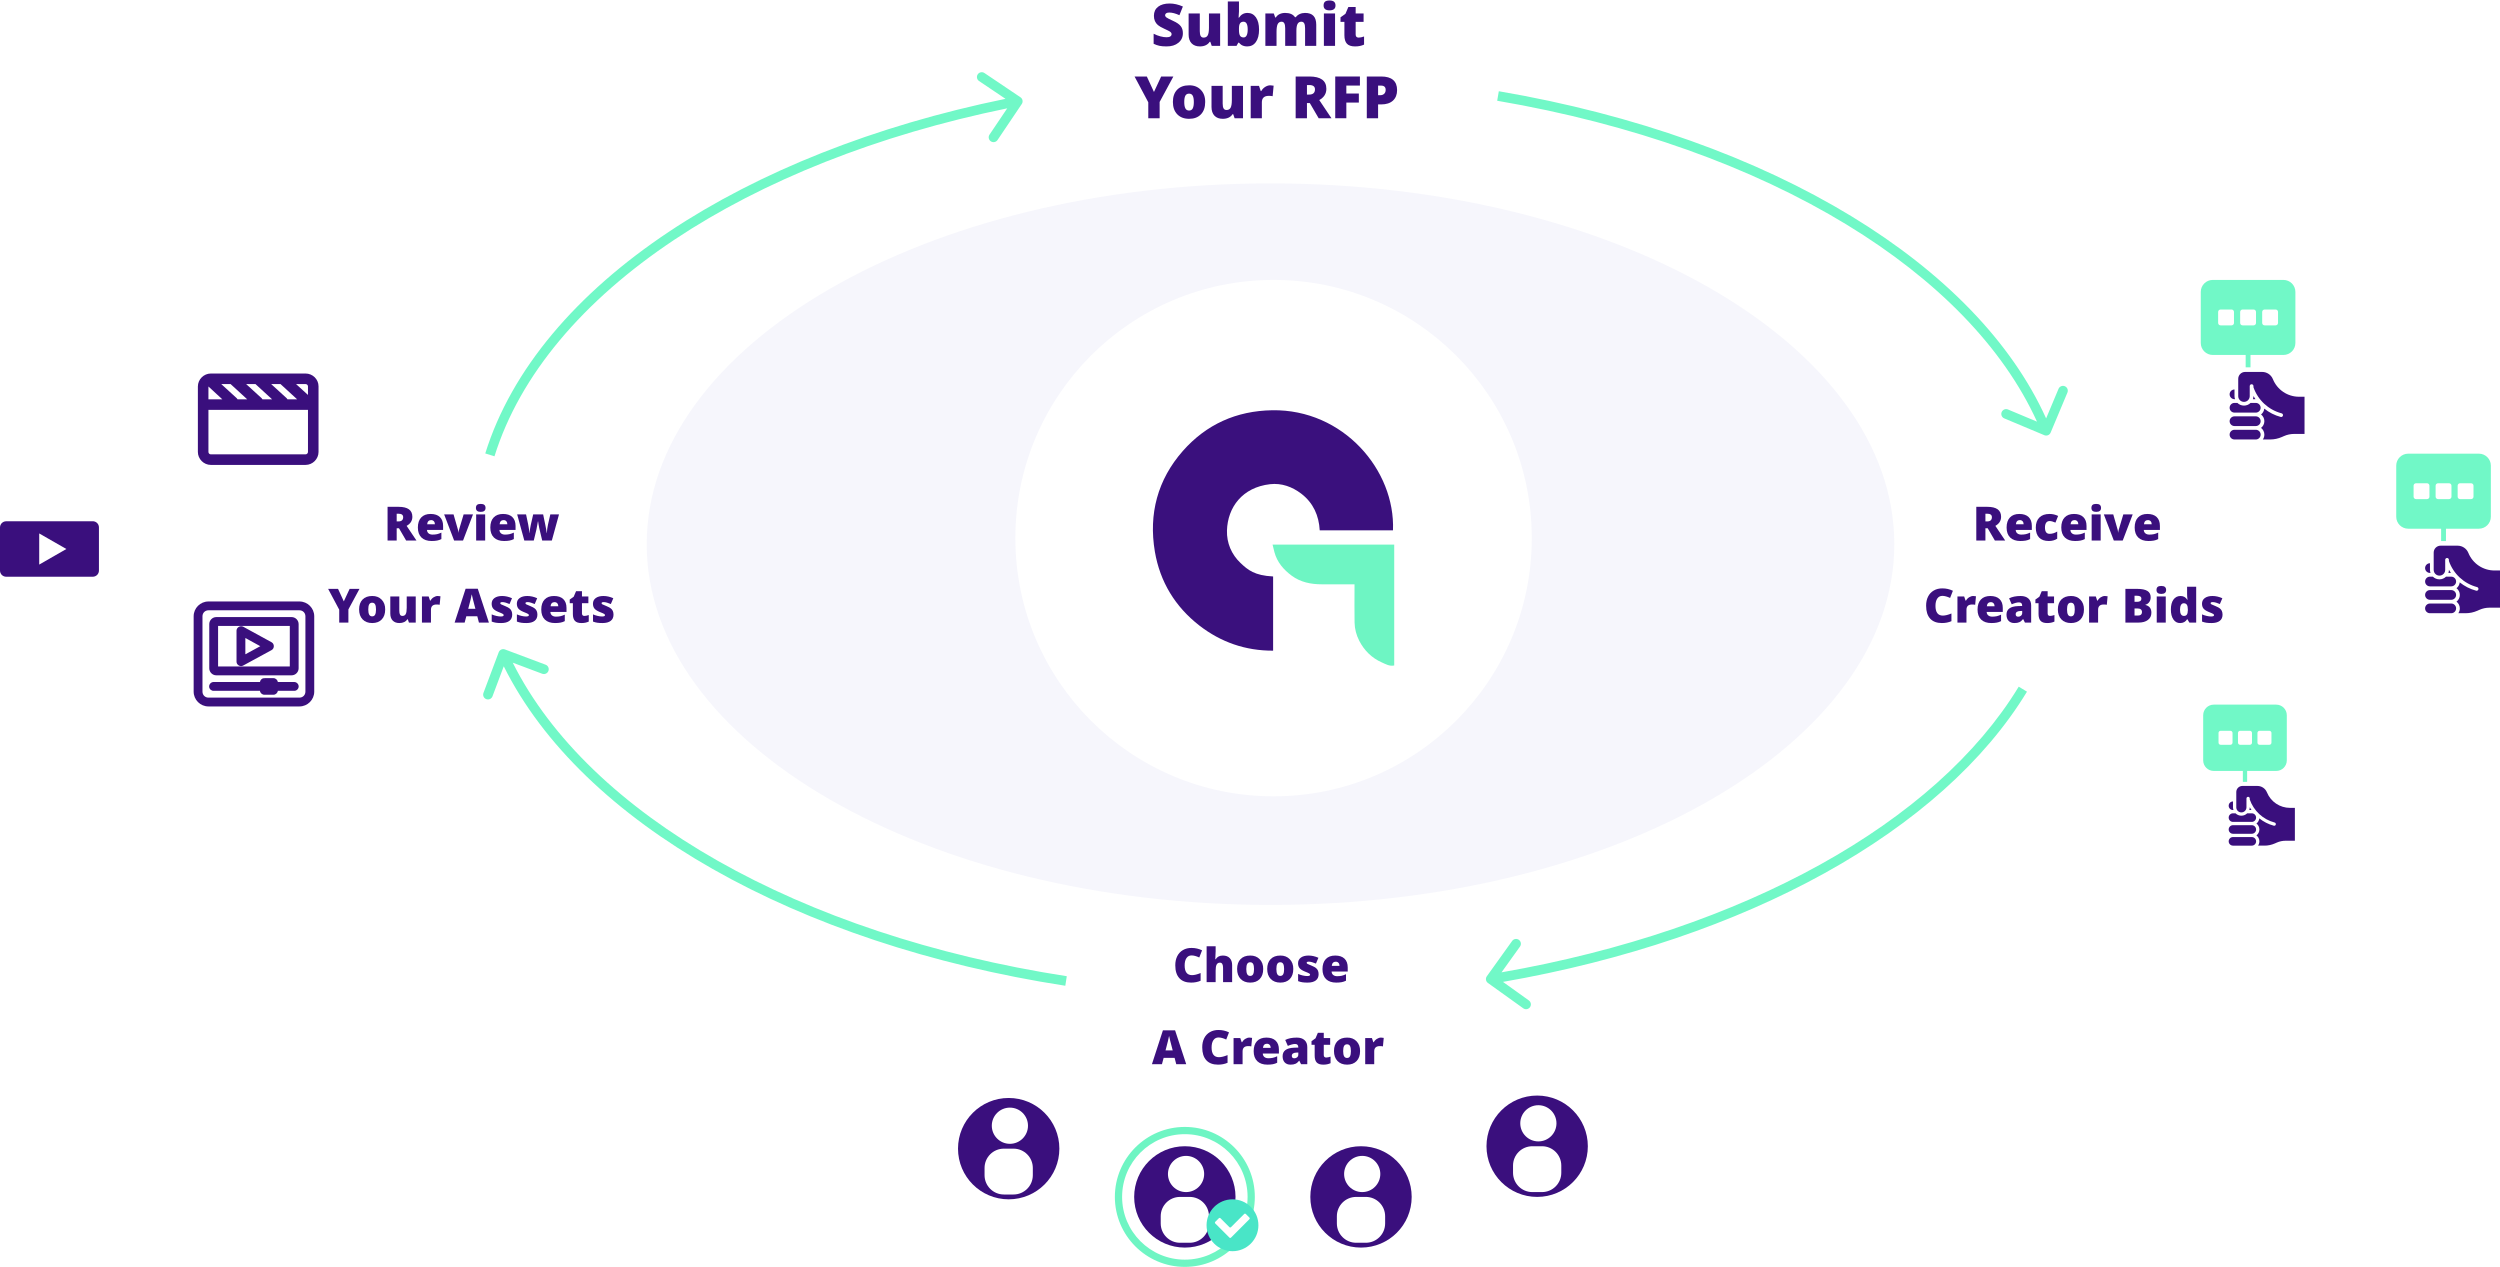 <svg xmlns="http://www.w3.org/2000/svg" width="1036" height="525" viewBox="0 0 1036 525" fill="none"><path d="M785 225.5C785 308.067 669.266 375 526.5 375C383.734 375 268 308.067 268 225.5C268 142.933 383.734 76 526.5 76C669.266 76 785 142.933 785 225.5Z" fill="#F6F6FC"></path><path d="M822.756 218.915V224H818.976V210.028H823.552C827.353 210.028 829.253 211.405 829.253 214.158C829.253 215.779 828.46 217.032 826.875 217.917L830.952 224H826.673L823.711 218.915H822.756ZM822.756 212.884V216.08H823.456C824.78 216.08 825.442 215.496 825.442 214.328C825.442 213.366 824.794 212.884 823.499 212.884H822.756Z" fill="#3A0F7D"></path><path d="M838.594 217.248C838.587 216.724 838.442 216.306 838.159 215.995C837.876 215.684 837.497 215.528 837.023 215.528C836.556 215.528 836.177 215.673 835.887 215.963C835.604 216.246 835.437 216.674 835.388 217.248H838.594ZM837.235 224.191C835.43 224.191 834.029 223.713 833.031 222.758C832.033 221.788 831.534 220.404 831.534 218.607C831.534 216.809 831.994 215.422 832.914 214.445C833.834 213.468 835.133 212.98 836.81 212.98C838.488 212.98 839.769 213.408 840.654 214.264C841.546 215.121 841.991 216.345 841.991 217.938V219.594H835.313C835.335 220.203 835.554 220.68 835.972 221.027C836.389 221.367 836.938 221.537 837.617 221.537C838.304 221.537 838.927 221.477 839.486 221.356C840.045 221.229 840.643 221.013 841.28 220.709V223.395C840.714 223.692 840.116 223.897 839.486 224.011C838.863 224.131 838.113 224.191 837.235 224.191Z" fill="#3A0F7D"></path><path d="M849.037 224.191C847.275 224.191 845.934 223.717 845.014 222.768C844.094 221.813 843.634 220.436 843.634 218.639C843.634 216.841 844.125 215.45 845.109 214.466C846.1 213.475 847.509 212.98 849.335 212.98C850.58 212.98 851.762 213.256 852.881 213.808L851.777 216.568C850.786 216.136 849.979 215.921 849.356 215.921C848.733 215.921 848.255 216.158 847.923 216.632C847.597 217.099 847.434 217.761 847.434 218.617C847.434 220.351 848.075 221.218 849.356 221.218C850.446 221.218 851.497 220.9 852.509 220.263V223.236C851.539 223.873 850.382 224.191 849.037 224.191Z" fill="#3A0F7D"></path><path d="M861.255 217.248C861.248 216.724 861.103 216.306 860.82 215.995C860.537 215.684 860.158 215.528 859.684 215.528C859.217 215.528 858.838 215.673 858.548 215.963C858.265 216.246 858.098 216.674 858.049 217.248H861.255ZM859.896 224.191C858.091 224.191 856.69 223.713 855.692 222.758C854.694 221.788 854.195 220.404 854.195 218.607C854.195 216.809 854.655 215.422 855.575 214.445C856.495 213.468 857.794 212.98 859.472 212.98C861.149 212.98 862.43 213.408 863.315 214.264C864.207 215.121 864.653 216.345 864.653 217.938V219.594H857.975C857.996 220.203 858.215 220.68 858.633 221.027C859.05 221.367 859.599 221.537 860.278 221.537C860.965 221.537 861.588 221.477 862.147 221.356C862.706 221.229 863.304 221.013 863.941 220.709V223.395C863.375 223.692 862.777 223.897 862.147 224.011C861.524 224.131 860.774 224.191 859.896 224.191Z" fill="#3A0F7D"></path><path d="M870.52 213.171V224H866.783V213.171H870.52ZM870.669 210.485C870.669 211.575 870.003 212.12 868.673 212.12C867.349 212.12 866.687 211.575 866.687 210.485C866.687 209.912 866.843 209.49 867.155 209.221C867.473 208.952 867.976 208.818 868.662 208.818C869.356 208.818 869.862 208.956 870.18 209.232C870.506 209.508 870.669 209.926 870.669 210.485Z" fill="#3A0F7D"></path><path d="M877.738 220.677H877.801C877.801 220.358 877.861 219.997 877.982 219.594L879.903 213.171H883.789L879.659 224H875.965L871.835 213.171H875.731L877.568 219.573C877.568 219.587 877.578 219.644 877.6 219.743C877.621 219.835 877.638 219.923 877.653 220.008C877.709 220.277 877.738 220.5 877.738 220.677Z" fill="#3A0F7D"></path><path d="M891.668 217.248C891.661 216.724 891.516 216.306 891.233 215.995C890.95 215.684 890.571 215.528 890.097 215.528C889.63 215.528 889.251 215.673 888.961 215.963C888.678 216.246 888.512 216.674 888.462 217.248H891.668ZM890.309 224.191C888.505 224.191 887.103 223.713 886.105 222.758C885.107 221.788 884.608 220.404 884.608 218.607C884.608 216.809 885.068 215.422 885.988 214.445C886.908 213.468 888.207 212.98 889.885 212.98C891.562 212.98 892.843 213.408 893.728 214.264C894.62 215.121 895.066 216.345 895.066 217.938V219.594H888.388C888.409 220.203 888.628 220.68 889.046 221.027C889.464 221.367 890.012 221.537 890.692 221.537C891.378 221.537 892.001 221.477 892.56 221.356C893.119 221.229 893.717 221.013 894.354 220.709V223.395C893.788 223.692 893.19 223.897 892.56 224.011C891.937 224.131 891.187 224.191 890.309 224.191Z" fill="#3A0F7D"></path><path d="M808.121 247.787C806.897 247.213 805.832 246.927 804.926 246.927C804.02 246.927 803.316 247.295 802.813 248.031C802.311 248.767 802.059 249.783 802.059 251.078C802.059 253.76 803.082 255.102 805.128 255.102C806.062 255.102 807.244 254.811 808.674 254.231V257.416C807.513 257.933 806.193 258.191 804.713 258.191C802.604 258.191 800.987 257.579 799.862 256.354C798.743 255.13 798.184 253.364 798.184 251.057C798.17 249.62 798.435 248.353 798.98 247.256C799.532 246.152 800.325 245.302 801.359 244.708C802.392 244.106 803.592 243.812 804.958 243.827C806.472 243.827 807.913 244.156 809.279 244.814L808.121 247.787Z" fill="#3A0F7D"></path><path d="M817.705 246.98C817.946 246.98 818.324 247.019 818.841 247.097L818.512 250.621C818.186 250.543 817.762 250.505 817.238 250.505C815.681 250.505 814.902 251.23 814.902 252.681V258H811.165V247.171H813.947L814.531 248.901H814.711C815.023 248.321 815.458 247.857 816.017 247.511C816.583 247.157 817.146 246.98 817.705 246.98Z" fill="#3A0F7D"></path><path d="M826.556 251.248C826.549 250.724 826.404 250.306 826.121 249.995C825.838 249.684 825.459 249.528 824.985 249.528C824.518 249.528 824.139 249.673 823.849 249.963C823.566 250.246 823.399 250.674 823.35 251.248H826.556ZM825.197 258.191C823.392 258.191 821.991 257.713 820.993 256.758C819.995 255.788 819.496 254.404 819.496 252.607C819.496 250.809 819.956 249.422 820.876 248.445C821.796 247.468 823.095 246.98 824.772 246.98C826.45 246.98 827.731 247.408 828.616 248.264C829.507 249.121 829.953 250.345 829.953 251.938V253.594H823.275C823.297 254.203 823.516 254.68 823.934 255.027C824.351 255.367 824.9 255.537 825.579 255.537C826.266 255.537 826.889 255.477 827.448 255.356C828.007 255.229 828.605 255.013 829.242 254.709V257.395C828.676 257.692 828.078 257.897 827.448 258.011C826.825 258.131 826.075 258.191 825.197 258.191Z" fill="#3A0F7D"></path><path d="M841.713 258H839.133L838.411 256.567H838.337C837.849 257.183 837.336 257.607 836.798 257.841C836.267 258.074 835.591 258.191 834.77 258.191C833.744 258.191 832.94 257.883 832.36 257.267C831.779 256.652 831.489 255.795 831.489 254.698C831.489 252.476 833.05 251.301 836.171 251.173L837.987 251.11V250.961C837.987 250.069 837.544 249.623 836.66 249.623C835.881 249.623 834.88 249.889 833.655 250.42L832.572 247.957C833.839 247.305 835.432 246.98 837.35 246.98C838.737 246.98 839.809 247.327 840.567 248.02C841.331 248.714 841.713 249.673 841.713 250.897V258ZM835.301 254.56C835.301 255.225 835.655 255.558 836.362 255.558C836.815 255.558 837.201 255.417 837.52 255.133C837.838 254.85 837.997 254.475 837.997 254.008V253.169L837.137 253.201C835.913 253.258 835.301 253.711 835.301 254.56Z" fill="#3A0F7D"></path><path d="M848.544 254.189C848.544 254.889 848.88 255.24 849.553 255.24C850.048 255.24 850.65 255.116 851.357 254.868V257.586C850.897 257.791 850.43 257.943 849.956 258.042C849.489 258.142 848.944 258.191 848.321 258.191C847.082 258.191 846.18 257.887 845.614 257.278C845.055 256.669 844.775 255.721 844.775 254.433V249.974H843.469V248.456L845.125 247.277L846.092 245.005H848.544V247.171H851.198V249.974H848.544V254.189Z" fill="#3A0F7D"></path><path d="M859.787 252.575C859.787 251.612 859.663 250.904 859.416 250.451C859.168 249.991 858.757 249.761 858.184 249.761C857.618 249.761 857.207 249.991 856.952 250.451C856.705 250.912 856.581 251.619 856.581 252.575C856.581 253.523 856.708 254.235 856.963 254.709C857.218 255.183 857.628 255.42 858.195 255.42C858.768 255.42 859.175 255.187 859.416 254.719C859.663 254.245 859.787 253.53 859.787 252.575ZM863.588 252.564C863.588 254.334 863.11 255.714 862.155 256.705C861.206 257.696 859.893 258.191 858.216 258.191C856.538 258.191 855.211 257.685 854.235 256.673C853.265 255.661 852.78 254.284 852.78 252.543C852.78 250.802 853.254 249.439 854.203 248.456C855.158 247.472 856.496 246.98 858.216 246.98C859.822 246.959 861.125 247.465 862.123 248.498C863.121 249.524 863.609 250.88 863.588 252.564Z" fill="#3A0F7D"></path><path d="M872.256 246.98C872.496 246.98 872.875 247.019 873.392 247.097L873.063 250.621C872.737 250.543 872.312 250.505 871.789 250.505C870.232 250.505 869.453 251.23 869.453 252.681V258H865.716V247.171H868.498L869.081 248.901H869.262C869.573 248.321 870.009 247.857 870.568 247.511C871.134 247.157 871.697 246.98 872.256 246.98Z" fill="#3A0F7D"></path><path d="M885.798 252.15H884.546V255.091H885.873C887.048 255.091 887.635 254.592 887.635 253.594C887.635 253.127 887.476 252.769 887.157 252.522C886.846 252.274 886.393 252.15 885.798 252.15ZM884.546 246.884V249.39H885.682C886.227 249.39 886.644 249.28 886.934 249.061C887.232 248.834 887.38 248.502 887.38 248.063C887.38 247.277 886.789 246.884 885.607 246.884H884.546ZM880.766 258V244.028H885.639C887.536 244.028 888.944 244.311 889.865 244.878C890.785 245.444 891.245 246.322 891.245 247.511C891.245 248.296 891.043 248.965 890.64 249.517C890.243 250.069 889.716 250.427 889.058 250.589V250.685C889.914 250.912 890.541 251.29 890.937 251.821C891.333 252.345 891.531 253.042 891.531 253.913C891.531 255.179 891.054 256.177 890.098 256.906C889.15 257.635 887.851 258 886.202 258H880.766Z" fill="#3A0F7D"></path><path d="M897.488 247.171V258H893.751V247.171H897.488ZM897.637 244.485C897.637 245.575 896.971 246.12 895.641 246.12C894.317 246.12 893.655 245.575 893.655 244.485C893.655 243.912 893.811 243.49 894.122 243.221C894.441 242.952 894.943 242.818 895.63 242.818C896.324 242.818 896.83 242.956 897.148 243.232C897.474 243.508 897.637 243.926 897.637 244.485Z" fill="#3A0F7D"></path><path d="M903.601 246.98C904.21 246.98 904.741 247.104 905.194 247.351C905.654 247.599 906.068 248.006 906.436 248.572H906.51C906.39 247.695 906.33 246.845 906.33 246.024V243.136H910.099V258H907.275L906.478 256.63H906.33C905.686 257.671 904.727 258.191 903.453 258.191C902.299 258.219 901.368 257.724 900.66 256.705C899.96 255.686 899.609 254.305 899.609 252.564C899.616 250.823 899.974 249.457 900.682 248.466C901.396 247.475 902.37 246.98 903.601 246.98ZM904.949 249.995C904.454 249.995 904.072 250.225 903.803 250.685C903.534 251.145 903.399 251.8 903.399 252.649C903.399 253.498 903.534 254.143 903.803 254.581C904.079 255.02 904.489 255.24 905.034 255.24C905.586 255.24 905.986 255.059 906.234 254.698C906.489 254.33 906.627 253.743 906.648 252.936V252.639C906.648 251.697 906.51 251.021 906.234 250.611C905.965 250.2 905.537 249.995 904.949 249.995Z" fill="#3A0F7D"></path><path d="M919.931 252.15C920.66 252.723 921.024 253.576 921.024 254.709C921.024 255.841 920.631 256.705 919.846 257.299C919.067 257.894 917.931 258.191 916.438 258.191C915.638 258.191 914.941 258.149 914.346 258.064C913.752 257.979 913.147 257.82 912.531 257.586V254.603C913.14 254.872 913.784 255.084 914.463 255.24C915.15 255.395 915.758 255.473 916.289 255.473C917.096 255.473 917.5 255.289 917.5 254.921C917.5 254.73 917.39 254.564 917.17 254.422C916.951 254.274 916.289 253.98 915.185 253.541C914.18 253.116 913.483 252.649 913.094 252.14C912.704 251.623 912.51 250.968 912.51 250.175C912.51 249.177 912.899 248.395 913.677 247.829C914.456 247.263 915.514 246.98 916.852 246.98C918.197 246.98 919.559 247.288 920.939 247.903L919.92 250.313C919.418 250.087 918.894 249.896 918.349 249.74C917.811 249.584 917.358 249.507 916.99 249.507C916.381 249.507 916.077 249.655 916.077 249.952C916.077 250.136 916.183 250.296 916.395 250.43C916.608 250.558 917.224 250.823 918.243 251.226C919 251.538 919.563 251.846 919.931 252.15Z" fill="#3A0F7D"></path><path fill-rule="evenodd" clip-rule="evenodd" d="M422.886 40.315C423.802 40.932 424.045 42.175 423.428 43.091L413.375 58.022C412.758 58.938 411.516 59.181 410.599 58.564C409.683 57.947 409.44 56.705 410.057 55.788L417.395 44.89C363.466 55.96 316.097 74.938 279.442 99.353C241.699 124.494 215.438 155.313 204.911 189.095L201.092 187.905C211.976 152.979 238.99 121.492 277.224 96.024C314.402 71.26 362.302 52.106 416.673 40.954L405.721 33.58C404.804 32.964 404.562 31.721 405.179 30.804C405.796 29.888 407.038 29.645 407.955 30.262L422.886 40.315ZM765.315 93.122C726.239 69.308 676.493 51.324 620.432 41.75L621.106 37.807C677.576 47.451 727.818 65.585 767.396 89.706C805.249 112.775 833.454 141.389 847.913 173.386L853.055 161.128C853.482 160.109 854.654 159.63 855.673 160.057C856.692 160.484 857.171 161.656 856.744 162.675L849.781 179.274C849.353 180.292 848.181 180.772 847.163 180.344L830.564 173.381C829.545 172.954 829.066 171.782 829.493 170.763C829.921 169.745 831.093 169.265 832.111 169.693L844.132 174.735C830.06 143.805 802.597 115.844 765.315 93.122ZM206.671 270.297C207.059 269.263 208.212 268.739 209.246 269.128L226.097 275.455C227.131 275.844 227.655 276.997 227.267 278.031C226.878 279.065 225.725 279.588 224.691 279.2L212.483 274.616C243.951 337.535 331.134 387.361 442.075 404.547L441.463 408.5C329.857 391.211 240.958 340.889 208.76 276.112L204.088 288.554C203.699 289.588 202.546 290.112 201.512 289.723C200.478 289.335 199.955 288.182 200.343 287.148L206.671 270.297ZM622.227 402.94C722.636 385.43 802.333 340.949 836.559 284.553L839.979 286.629C804.894 344.439 723.839 389.296 622.833 406.895L633.562 414.588C634.46 415.232 634.666 416.482 634.022 417.379C633.379 418.277 632.129 418.483 631.232 417.839L616.604 407.35C615.706 406.706 615.5 405.457 616.144 404.559L626.633 389.931C627.276 389.034 628.526 388.828 629.424 389.471C630.321 390.115 630.527 391.364 629.883 392.262L622.227 402.94Z" fill="#71F8C7"></path><path d="M478.064 13.979C478.993 14.461 479.93 14.824 480.877 15.07C481.823 15.315 482.66 15.438 483.387 15.438C484.123 15.438 484.658 15.324 484.991 15.096C485.333 14.86 485.504 14.544 485.504 14.15C485.504 13.913 485.438 13.707 485.306 13.532C485.166 13.357 484.965 13.186 484.702 13.019C484.448 12.844 483.707 12.476 482.48 11.915C481.253 11.354 480.373 10.846 479.838 10.39C478.734 9.444 478.182 8.164 478.182 6.552C478.182 4.94 478.76 3.687 479.917 2.793C481.083 1.899 482.677 1.452 484.702 1.452C486.481 1.452 488.308 1.868 490.183 2.701L488.75 6.302C487.138 5.566 485.74 5.198 484.557 5.198C483.979 5.198 483.545 5.299 483.256 5.501C482.967 5.702 482.822 5.974 482.822 6.315C482.822 6.648 482.997 6.951 483.348 7.222C483.707 7.494 484.645 7.976 486.161 8.668C487.677 9.352 488.724 10.079 489.302 10.85C489.889 11.604 490.183 12.568 490.183 13.742C490.201 15.372 489.583 16.7 488.33 17.725C487.085 18.75 485.442 19.254 483.4 19.237C482.235 19.237 481.253 19.153 480.456 18.987C479.667 18.812 478.87 18.531 478.064 18.146V13.979Z" fill="#3A0F7D"></path><path d="M505.619 19H502.136L501.558 17.331H501.281C500.896 17.944 500.353 18.417 499.652 18.75C498.959 19.075 498.153 19.237 497.233 19.237C495.761 19.237 494.613 18.807 493.789 17.948C492.974 17.09 492.567 15.885 492.567 14.334V5.593H497.194V12.914C497.194 13.808 497.316 14.478 497.562 14.925C497.816 15.363 498.223 15.582 498.784 15.582C499.581 15.582 500.147 15.271 500.48 14.649C500.821 14.018 500.992 12.958 500.992 11.468V5.593H505.619V19Z" fill="#3A0F7D"></path><path d="M517.046 12.217C517.046 10.07 516.468 8.997 515.311 8.997C514.662 8.997 514.185 9.22 513.878 9.667C513.58 10.114 513.431 10.82 513.431 11.784V12.441C513.431 13.536 513.58 14.325 513.878 14.807C514.185 15.28 514.676 15.517 515.35 15.517C515.902 15.517 516.323 15.236 516.612 14.675C516.901 14.115 517.046 13.295 517.046 12.217ZM513.431 7.328C514.299 6.013 515.473 5.356 516.954 5.356C518.435 5.356 519.605 5.969 520.464 7.196C521.322 8.423 521.752 10.119 521.752 12.283C521.752 14.448 521.318 16.148 520.45 17.383C519.6 18.619 518.4 19.237 516.849 19.237C515.946 19.237 515.162 19.039 514.496 18.645C514.181 18.444 513.826 18.124 513.431 17.686H513.155L512.419 19H508.804V0.598H513.431V4.751C513.431 5.242 513.379 6.101 513.274 7.328H513.431Z" fill="#3A0F7D"></path><path d="M545.453 19H540.826V11.718C540.826 10.789 540.703 10.105 540.458 9.667C540.212 9.22 539.818 8.997 539.275 8.997C538.565 8.997 538.044 9.299 537.711 9.904C537.386 10.509 537.224 11.459 537.224 12.756V19H532.584V11.718C532.584 10.798 532.462 10.114 532.216 9.667C531.98 9.22 531.603 8.997 531.086 8.997C530.35 8.997 529.815 9.321 529.482 9.97C529.158 10.618 528.996 11.674 528.996 13.137V19H524.369V5.593H527.865L528.444 7.249H528.72C529.061 6.644 529.57 6.18 530.244 5.855C530.919 5.522 531.69 5.356 532.558 5.356C534.495 5.356 535.853 5.943 536.633 7.117H537.001C537.378 6.565 537.903 6.136 538.578 5.829C539.253 5.514 539.998 5.356 540.813 5.356C542.381 5.356 543.547 5.763 544.309 6.578C545.072 7.385 545.453 8.62 545.453 10.285V19Z" fill="#3A0F7D"></path><path d="M553.245 5.593V19H548.618V5.593H553.245ZM553.429 2.267C553.429 3.616 552.605 4.291 550.957 4.291C549.319 4.291 548.499 3.616 548.499 2.267C548.499 1.557 548.692 1.036 549.078 0.703C549.472 0.37 550.094 0.203 550.944 0.203C551.803 0.203 552.43 0.374 552.824 0.716C553.227 1.058 553.429 1.575 553.429 2.267Z" fill="#3A0F7D"></path><path d="M561.786 14.281C561.786 15.149 562.202 15.582 563.035 15.582C563.648 15.582 564.393 15.429 565.269 15.122V18.487C564.7 18.741 564.121 18.93 563.534 19.053C562.956 19.175 562.281 19.237 561.51 19.237C559.977 19.237 558.859 18.86 558.158 18.106C557.466 17.353 557.12 16.178 557.12 14.583V9.063H555.503V7.183L557.554 5.724L558.75 2.911H561.786V5.593H565.072V9.063H561.786V14.281Z" fill="#3A0F7D"></path><path d="M480.554 49H475.848V42.388L470.156 31.702H475.243L478.201 38.116L481.185 31.702H486.245L480.554 42.244V49Z" fill="#3A0F7D"></path><path d="M494.723 42.283C494.723 41.091 494.569 40.215 494.263 39.654C493.956 39.085 493.448 38.8 492.738 38.8C492.037 38.8 491.529 39.085 491.213 39.654C490.906 40.224 490.753 41.1 490.753 42.283C490.753 43.457 490.911 44.338 491.226 44.925C491.542 45.512 492.05 45.806 492.751 45.806C493.461 45.806 493.965 45.517 494.263 44.938C494.569 44.351 494.723 43.466 494.723 42.283ZM499.428 42.27C499.428 44.461 498.837 46.169 497.654 47.396C496.48 48.623 494.854 49.237 492.777 49.237C490.7 49.237 489.057 48.61 487.848 47.357C486.648 46.104 486.047 44.399 486.047 42.244C486.047 40.088 486.634 38.401 487.809 37.183C488.992 35.965 490.648 35.356 492.777 35.356C494.767 35.33 496.379 35.956 497.615 37.236C498.85 38.506 499.455 40.184 499.428 42.27Z" fill="#3A0F7D"></path><path d="M515.103 49H511.619L511.041 47.331H510.765C510.379 47.944 509.836 48.417 509.135 48.75C508.443 49.075 507.636 49.237 506.716 49.237C505.244 49.237 504.096 48.807 503.272 47.948C502.457 47.09 502.05 45.885 502.05 44.334V35.593H506.677V42.914C506.677 43.808 506.8 44.478 507.045 44.925C507.299 45.363 507.707 45.582 508.267 45.582C509.065 45.582 509.63 45.271 509.963 44.649C510.305 44.018 510.476 42.958 510.476 41.468V35.593H515.103V49Z" fill="#3A0F7D"></path><path d="M526.385 35.356C526.683 35.356 527.152 35.404 527.791 35.501L527.384 39.864C526.981 39.768 526.455 39.72 525.806 39.72C523.879 39.72 522.915 40.618 522.915 42.415V49H518.288V35.593H521.732L522.455 37.735H522.678C523.064 37.017 523.603 36.443 524.295 36.013C524.996 35.575 525.693 35.356 526.385 35.356Z" fill="#3A0F7D"></path><path d="M541.601 42.704V49H536.921V31.702H542.587C547.292 31.702 549.645 33.406 549.645 36.815C549.645 38.822 548.664 40.373 546.701 41.468L551.748 49H546.451L542.784 42.704H541.601ZM541.601 35.238V39.194H542.468C544.107 39.194 544.926 38.471 544.926 37.025C544.926 35.834 544.124 35.238 542.521 35.238H541.601Z" fill="#3A0F7D"></path><path d="M557.924 42.507V49H553.324V31.702H563.55V35.461H557.924V38.76H563.103V42.507H557.924Z" fill="#3A0F7D"></path><path d="M571.079 35.474V39.457H571.92C572.63 39.457 573.191 39.26 573.603 38.865C574.015 38.471 574.221 37.928 574.221 37.236C574.221 36.061 573.572 35.474 572.275 35.474H571.079ZM572.394 31.702C574.558 31.702 576.192 32.175 577.297 33.121C578.401 34.068 578.953 35.47 578.953 37.328C578.953 39.177 578.383 40.631 577.244 41.692C576.096 42.743 574.479 43.269 572.394 43.269H571.079V49H566.4V31.702H572.394Z" fill="#3A0F7D"></path><g filter="url(#filter0_d_1586_2237)"><path d="M634.766 223C634.766 282.094 586.86 330 527.766 330C468.671 330 420.766 282.094 420.766 223C420.766 163.906 468.671 116 527.766 116C586.86 116 634.766 163.906 634.766 223Z" fill="white"></path><path d="M577.764 225.686C577.764 242.483 577.764 259.085 577.764 275.773C575.811 276.186 574.205 275.209 572.599 274.493C568.433 272.648 565.373 269.588 563.289 265.574C562.074 263.208 561.38 260.647 561.336 257.978C561.249 253.269 561.315 248.559 561.315 243.85C561.315 243.329 561.315 242.83 561.315 242.136C560.685 242.136 560.186 242.136 559.665 242.136C555.672 242.136 551.679 242.136 547.664 242.136C543.194 242.136 538.919 241.246 535.316 238.598C531.996 236.146 529.261 233.043 528.133 228.854C527.851 227.834 527.634 226.814 527.352 225.686C544.301 225.686 560.989 225.686 577.764 225.686Z" fill="#6EF5C3"></path><path d="M527.576 238.887C527.576 249.13 527.576 259.308 527.576 269.638C516.117 269.682 505.939 266.123 497.02 259.221C486.994 251.431 480.7 241.101 478.573 228.579C475.947 212.975 479.702 198.782 490.162 186.89C499.884 175.866 512.341 170.245 527.228 170.006C556.656 169.55 578.249 194.811 577.251 219.768C567.203 219.768 557.133 219.768 546.89 219.768C546.565 213.67 544.221 208.396 539.273 204.598C535.497 201.712 531.091 200.106 526.317 200.649C514.837 201.951 508.739 210.219 508.456 219.855C508.305 224.998 510.323 229.751 514.077 233.31C517.159 236.218 519.872 238.496 527.576 238.887Z" fill="#3A107D"></path></g><path d="M496.98 396.787C495.755 396.213 494.69 395.927 493.784 395.927C492.878 395.927 492.174 396.295 491.671 397.031C491.169 397.767 490.918 398.783 490.918 400.078C490.918 402.76 491.94 404.102 493.986 404.102C494.92 404.102 496.102 403.811 497.532 403.231V406.416C496.371 406.933 495.051 407.191 493.572 407.191C491.463 407.191 489.845 406.579 488.72 405.354C487.602 404.13 487.042 402.364 487.042 400.057C487.028 398.62 487.294 397.353 487.839 396.256C488.391 395.152 489.183 394.302 490.217 393.708C491.25 393.106 492.45 392.812 493.816 392.827C495.331 392.827 496.771 393.156 498.137 393.814L496.98 396.787Z" fill="#3A0F7D"></path><path d="M510.598 407H506.839V401.097C506.839 399.646 506.411 398.921 505.555 398.921C504.932 398.921 504.475 399.182 504.185 399.706C503.902 400.223 503.761 401.069 503.761 402.244V407H500.023V392.136H503.761V394.249C503.761 395.155 503.711 396.242 503.612 397.509H503.782C504.136 396.964 504.553 396.574 505.035 396.341C505.516 396.1 506.093 395.98 506.765 395.98C507.982 395.98 508.924 396.33 509.589 397.031C510.262 397.724 510.598 398.701 510.598 399.961V407Z" fill="#3A0F7D"></path><path d="M519.668 401.575C519.668 400.612 519.544 399.904 519.296 399.451C519.049 398.991 518.638 398.761 518.065 398.761C517.498 398.761 517.088 398.991 516.833 399.451C516.585 399.911 516.462 400.619 516.462 401.575C516.462 402.523 516.589 403.235 516.844 403.709C517.099 404.183 517.509 404.42 518.075 404.42C518.649 404.42 519.056 404.187 519.296 403.719C519.544 403.245 519.668 402.53 519.668 401.575ZM523.469 401.564C523.469 403.334 522.991 404.714 522.035 405.705C521.087 406.696 519.774 407.191 518.097 407.191C516.419 407.191 515.092 406.685 514.115 405.673C513.146 404.661 512.661 403.284 512.661 401.543C512.661 399.802 513.135 398.439 514.083 397.455C515.039 396.472 516.377 395.98 518.097 395.98C519.703 395.959 521.006 396.465 522.004 397.498C523.002 398.524 523.49 399.88 523.469 401.564Z" fill="#3A0F7D"></path><path d="M532.137 401.575C532.137 400.612 532.013 399.904 531.765 399.451C531.517 398.991 531.107 398.761 530.533 398.761C529.967 398.761 529.557 398.991 529.302 399.451C529.054 399.911 528.93 400.619 528.93 401.575C528.93 402.523 529.058 403.235 529.313 403.709C529.567 404.183 529.978 404.42 530.544 404.42C531.117 404.42 531.524 404.187 531.765 403.719C532.013 403.245 532.137 402.53 532.137 401.575ZM535.937 401.564C535.937 403.334 535.46 404.714 534.504 405.705C533.556 406.696 532.243 407.191 530.565 407.191C528.888 407.191 527.561 406.685 526.584 405.673C525.614 404.661 525.13 403.284 525.13 401.543C525.13 399.802 525.604 398.439 526.552 397.455C527.508 396.472 528.845 395.98 530.565 395.98C532.172 395.959 533.474 396.465 534.472 397.498C535.47 398.524 535.959 399.88 535.937 401.564Z" fill="#3A0F7D"></path><path d="M545.338 401.15C546.067 401.723 546.431 402.576 546.431 403.709C546.431 404.841 546.039 405.705 545.253 406.299C544.474 406.894 543.338 407.191 541.845 407.191C541.045 407.191 540.348 407.149 539.753 407.064C539.159 406.979 538.554 406.819 537.938 406.586V403.603C538.547 403.872 539.191 404.084 539.87 404.24C540.557 404.395 541.165 404.473 541.696 404.473C542.503 404.473 542.907 404.289 542.907 403.921C542.907 403.73 542.797 403.564 542.578 403.422C542.358 403.273 541.696 402.98 540.592 402.541C539.587 402.116 538.89 401.649 538.501 401.14C538.111 400.623 537.917 399.968 537.917 399.175C537.917 398.177 538.306 397.395 539.085 396.829C539.863 396.263 540.921 395.98 542.259 395.98C543.604 395.98 544.966 396.288 546.346 396.903L545.327 399.313C544.825 399.087 544.301 398.896 543.756 398.74C543.218 398.584 542.765 398.507 542.397 398.507C541.788 398.507 541.484 398.655 541.484 398.952C541.484 399.136 541.59 399.296 541.802 399.43C542.015 399.558 542.631 399.823 543.65 400.226C544.407 400.538 544.97 400.846 545.338 401.15Z" fill="#3A0F7D"></path><path d="M555.097 400.248C555.09 399.724 554.945 399.306 554.662 398.995C554.378 398.683 554 398.528 553.526 398.528C553.058 398.528 552.68 398.673 552.39 398.963C552.106 399.246 551.94 399.674 551.891 400.248H555.097ZM553.738 407.191C551.933 407.191 550.532 406.713 549.534 405.758C548.536 404.788 548.037 403.404 548.037 401.607C548.037 399.809 548.497 398.422 549.417 397.445C550.337 396.468 551.636 395.98 553.313 395.98C554.991 395.98 556.272 396.408 557.157 397.264C558.048 398.121 558.494 399.345 558.494 400.938V402.594H551.816C551.838 403.203 552.057 403.68 552.475 404.027C552.892 404.367 553.441 404.537 554.12 404.537C554.807 404.537 555.43 404.477 555.989 404.356C556.548 404.229 557.146 404.013 557.783 403.709V406.395C557.217 406.692 556.619 406.897 555.989 407.011C555.366 407.131 554.616 407.191 553.738 407.191Z" fill="#3A0F7D"></path><path d="M491.565 441H487.435L486.755 438.378H482.211L481.511 441H477.359L481.914 426.975H486.957L491.565 441ZM482.997 435.288H485.97C485.092 431.976 484.589 429.973 484.462 429.279C484.32 430.157 483.832 432.16 482.997 435.288Z" fill="#3A0F7D"></path><path d="M508.146 430.787C506.922 430.213 505.857 429.927 504.951 429.927C504.045 429.927 503.34 430.295 502.838 431.031C502.335 431.767 502.084 432.783 502.084 434.078C502.084 436.76 503.107 438.102 505.152 438.102C506.087 438.102 507.269 437.811 508.698 437.231V440.416C507.538 440.933 506.218 441.191 504.738 441.191C502.629 441.191 501.012 440.579 499.886 439.354C498.768 438.13 498.209 436.364 498.209 434.057C498.195 432.62 498.46 431.353 499.005 430.256C499.557 429.152 500.35 428.302 501.383 427.708C502.417 427.106 503.616 426.812 504.982 426.827C506.497 426.827 507.937 427.156 509.303 427.814L508.146 430.787Z" fill="#3A0F7D"></path><path d="M517.73 429.98C517.97 429.98 518.349 430.019 518.866 430.097L518.537 433.621C518.211 433.543 517.786 433.505 517.263 433.505C515.706 433.505 514.927 434.23 514.927 435.681V441H511.19V430.171H513.972L514.555 431.901H514.736C515.047 431.321 515.483 430.857 516.042 430.511C516.608 430.157 517.171 429.98 517.73 429.98Z" fill="#3A0F7D"></path><path d="M526.581 434.248C526.574 433.724 526.429 433.306 526.145 432.995C525.862 432.683 525.484 432.528 525.009 432.528C524.542 432.528 524.164 432.673 523.874 432.963C523.59 433.246 523.424 433.674 523.375 434.248H526.581ZM525.222 441.191C523.417 441.191 522.016 440.713 521.018 439.758C520.02 438.788 519.521 437.404 519.521 435.607C519.521 433.809 519.981 432.422 520.901 431.445C521.821 430.468 523.12 429.98 524.797 429.98C526.475 429.98 527.756 430.408 528.64 431.264C529.532 432.121 529.978 433.345 529.978 434.938V436.594H523.3C523.321 437.203 523.541 437.68 523.958 438.027C524.376 438.367 524.925 438.537 525.604 438.537C526.291 438.537 526.913 438.477 527.473 438.356C528.032 438.229 528.63 438.013 529.267 437.709V440.395C528.701 440.692 528.103 440.897 527.473 441.011C526.85 441.131 526.099 441.191 525.222 441.191Z" fill="#3A0F7D"></path><path d="M541.738 441H539.158L538.436 439.567H538.362C537.874 440.182 537.36 440.607 536.822 440.841C536.292 441.074 535.616 441.191 534.795 441.191C533.768 441.191 532.965 440.883 532.385 440.267C531.804 439.652 531.514 438.795 531.514 437.698C531.514 435.476 533.075 434.301 536.196 434.173L538.012 434.11V433.961C538.012 433.069 537.569 432.623 536.684 432.623C535.906 432.623 534.904 432.889 533.68 433.42L532.597 430.956C533.864 430.305 535.456 429.98 537.375 429.98C538.762 429.98 539.834 430.327 540.591 431.02C541.356 431.714 541.738 432.673 541.738 433.897V441ZM535.325 437.56C535.325 438.225 535.679 438.558 536.387 438.558C536.84 438.558 537.226 438.417 537.544 438.133C537.863 437.85 538.022 437.475 538.022 437.008V436.169L537.162 436.201C535.938 436.258 535.325 436.711 535.325 437.56Z" fill="#3A0F7D"></path><path d="M548.569 437.189C548.569 437.889 548.905 438.24 549.577 438.24C550.073 438.24 550.674 438.116 551.382 437.868V440.586C550.922 440.791 550.455 440.943 549.981 441.042C549.514 441.142 548.969 441.191 548.346 441.191C547.107 441.191 546.205 440.887 545.639 440.278C545.079 439.669 544.8 438.721 544.8 437.433V432.974H543.494V431.455L545.15 430.277L546.116 428.005H548.569V430.171H551.223V432.974H548.569V437.189Z" fill="#3A0F7D"></path><path d="M559.812 435.575C559.812 434.612 559.688 433.904 559.44 433.451C559.193 432.991 558.782 432.761 558.209 432.761C557.643 432.761 557.232 432.991 556.977 433.451C556.729 433.911 556.606 434.619 556.606 435.575C556.606 436.523 556.733 437.235 556.988 437.709C557.243 438.183 557.653 438.42 558.219 438.42C558.793 438.42 559.2 438.187 559.44 437.719C559.688 437.245 559.812 436.53 559.812 435.575ZM563.613 435.564C563.613 437.334 563.135 438.714 562.179 439.705C561.231 440.696 559.918 441.191 558.241 441.191C556.563 441.191 555.236 440.685 554.259 439.673C553.29 438.661 552.805 437.284 552.805 435.543C552.805 433.802 553.279 432.439 554.227 431.455C555.183 430.472 556.521 429.98 558.241 429.98C559.847 429.959 561.15 430.465 562.148 431.498C563.146 432.524 563.634 433.88 563.613 435.564Z" fill="#3A0F7D"></path><path d="M572.281 429.98C572.521 429.98 572.9 430.019 573.417 430.097L573.088 433.621C572.762 433.543 572.337 433.505 571.813 433.505C570.256 433.505 569.478 434.23 569.478 435.681V441H565.741V430.171H568.522L569.106 431.901H569.287C569.598 431.321 570.033 430.857 570.593 430.511C571.159 430.157 571.721 429.98 572.281 429.98Z" fill="#3A0F7D"></path><path d="M164.386 218.915V224H160.607V210.028H165.183C168.983 210.028 170.884 211.405 170.884 214.158C170.884 215.779 170.091 217.032 168.506 217.917L172.582 224H168.304L165.342 218.915H164.386ZM164.386 212.884V216.08H165.087C166.411 216.08 167.072 215.496 167.072 214.328C167.072 213.366 166.425 212.884 165.129 212.884H164.386Z" fill="#3A0F7D"></path><path d="M180.225 217.248C180.218 216.724 180.073 216.306 179.79 215.995C179.506 215.684 179.128 215.528 178.654 215.528C178.186 215.528 177.808 215.673 177.518 215.963C177.234 216.246 177.068 216.674 177.019 217.248H180.225ZM178.866 224.191C177.061 224.191 175.66 223.713 174.662 222.758C173.664 221.788 173.165 220.404 173.165 218.607C173.165 216.809 173.625 215.422 174.545 214.445C175.465 213.468 176.764 212.98 178.441 212.98C180.119 212.98 181.4 213.408 182.284 214.264C183.176 215.121 183.622 216.345 183.622 217.938V219.594H176.944C176.965 220.203 177.185 220.68 177.602 221.027C178.02 221.367 178.569 221.537 179.248 221.537C179.935 221.537 180.557 221.477 181.117 221.356C181.676 221.229 182.274 221.013 182.911 220.709V223.395C182.345 223.692 181.747 223.897 181.117 224.011C180.494 224.131 179.744 224.191 178.866 224.191Z" fill="#3A0F7D"></path><path d="M189.96 220.677H190.024C190.024 220.358 190.084 219.997 190.204 219.594L192.126 213.171H196.012L191.882 224H188.187L184.057 213.171H187.953L189.79 219.573C189.79 219.587 189.801 219.644 189.822 219.743C189.843 219.835 189.861 219.923 189.875 220.008C189.932 220.277 189.96 220.5 189.96 220.677Z" fill="#3A0F7D"></path><path d="M201.056 213.171V224H197.319V213.171H201.056ZM201.205 210.485C201.205 211.575 200.539 212.12 199.209 212.12C197.885 212.12 197.223 211.575 197.223 210.485C197.223 209.912 197.379 209.49 197.691 209.221C198.009 208.952 198.512 208.818 199.198 208.818C199.892 208.818 200.398 208.956 200.716 209.232C201.042 209.508 201.205 209.926 201.205 210.485Z" fill="#3A0F7D"></path><path d="M210.248 217.248C210.241 216.724 210.096 216.306 209.813 215.995C209.53 215.684 209.151 215.528 208.677 215.528C208.21 215.528 207.831 215.673 207.541 215.963C207.258 216.246 207.092 216.674 207.042 217.248H210.248ZM208.889 224.191C207.084 224.191 205.683 223.713 204.685 222.758C203.687 221.788 203.188 220.404 203.188 218.607C203.188 216.809 203.648 215.422 204.568 214.445C205.488 213.468 206.787 212.98 208.465 212.98C210.142 212.98 211.423 213.408 212.308 214.264C213.2 215.121 213.646 216.345 213.646 217.938V219.594H206.968C206.989 220.203 207.208 220.68 207.626 221.027C208.044 221.367 208.592 221.537 209.272 221.537C209.958 221.537 210.581 221.477 211.14 221.356C211.699 221.229 212.297 221.013 212.934 220.709V223.395C212.368 223.692 211.77 223.897 211.14 224.011C210.517 224.131 209.767 224.191 208.889 224.191Z" fill="#3A0F7D"></path><path d="M228.679 224H224.687L223.466 218.84L223.179 217.28L222.988 216.027H222.924C222.627 217.747 222.418 218.872 222.298 219.403L221.194 224H217.276L214.314 213.171H217.998L218.879 217.333C219.148 218.727 219.311 219.913 219.368 220.889H219.421C219.442 220.33 219.619 219.215 219.952 217.545L220.95 213.171H225.08L225.993 217.598C226.283 218.985 226.467 220.082 226.545 220.889H226.608C226.637 220.472 226.697 219.867 226.789 219.074C226.895 218.295 226.998 217.715 227.097 217.333L228.052 213.171H231.651L228.679 224Z" fill="#3A0F7D"></path><path d="M144.374 258H140.574V252.66L135.977 244.028H140.085L142.474 249.209L144.884 244.028H148.972L144.374 252.543V258Z" fill="#3A0F7D"></path><path d="M155.819 252.575C155.819 251.612 155.695 250.904 155.447 250.451C155.199 249.991 154.789 249.761 154.216 249.761C153.649 249.761 153.239 249.991 152.984 250.451C152.736 250.912 152.612 251.619 152.612 252.575C152.612 253.523 152.74 254.235 152.995 254.709C153.249 255.183 153.66 255.42 154.226 255.42C154.799 255.42 155.206 255.187 155.447 254.719C155.695 254.245 155.819 253.53 155.819 252.575ZM159.62 252.564C159.62 254.334 159.142 255.714 158.186 256.705C157.238 257.696 155.925 258.191 154.247 258.191C152.57 258.191 151.243 257.685 150.266 256.673C149.296 255.661 148.812 254.284 148.812 252.543C148.812 250.802 149.286 249.439 150.234 248.456C151.19 247.472 152.528 246.98 154.247 246.98C155.854 246.959 157.156 247.465 158.154 248.498C159.152 249.524 159.641 250.88 159.62 252.564Z" fill="#3A0F7D"></path><path d="M172.279 258H169.466L168.999 256.652H168.776C168.464 257.147 168.026 257.529 167.459 257.798C166.9 258.06 166.249 258.191 165.506 258.191C164.317 258.191 163.39 257.844 162.724 257.151C162.066 256.457 161.737 255.484 161.737 254.231V247.171H165.474V253.084C165.474 253.806 165.573 254.348 165.771 254.709C165.977 255.063 166.306 255.24 166.759 255.24C167.403 255.24 167.859 254.988 168.128 254.486C168.404 253.976 168.542 253.12 168.542 251.917V247.171H172.279V258Z" fill="#3A0F7D"></path><path d="M181.392 246.98C181.633 246.98 182.011 247.019 182.528 247.097L182.199 250.621C181.873 250.543 181.449 250.505 180.925 250.505C179.368 250.505 178.589 251.23 178.589 252.681V258H174.852V247.171H177.634L178.218 248.901H178.398C178.709 248.321 179.145 247.857 179.704 247.511C180.27 247.157 180.833 246.98 181.392 246.98Z" fill="#3A0F7D"></path><path d="M202.6 258H198.47L197.79 255.378H193.246L192.546 258H188.395L192.949 243.975H197.992L202.6 258ZM194.032 252.288H197.005C196.127 248.976 195.625 246.973 195.497 246.279C195.356 247.157 194.867 249.16 194.032 252.288Z" fill="#3A0F7D"></path><path d="M211.164 252.15C211.893 252.723 212.257 253.576 212.257 254.709C212.257 255.841 211.864 256.705 211.079 257.299C210.3 257.894 209.164 258.191 207.671 258.191C206.871 258.191 206.174 258.149 205.579 258.064C204.985 257.979 204.379 257.82 203.764 257.586V254.603C204.372 254.872 205.016 255.084 205.696 255.24C206.382 255.395 206.991 255.473 207.522 255.473C208.329 255.473 208.732 255.289 208.732 254.921C208.732 254.73 208.623 254.564 208.403 254.422C208.184 254.274 207.522 253.98 206.418 253.541C205.413 253.116 204.716 252.649 204.326 252.14C203.937 251.623 203.742 250.968 203.742 250.175C203.742 249.177 204.132 248.395 204.91 247.829C205.689 247.263 206.747 246.98 208.085 246.98C209.43 246.98 210.792 247.288 212.172 247.903L211.153 250.313C210.65 250.087 210.127 249.896 209.582 249.74C209.044 249.584 208.591 249.507 208.223 249.507C207.614 249.507 207.31 249.655 207.31 249.952C207.31 250.136 207.416 250.296 207.628 250.43C207.841 250.558 208.456 250.823 209.476 251.226C210.233 251.538 210.796 251.846 211.164 252.15Z" fill="#3A0F7D"></path><path d="M221.602 252.15C222.331 252.723 222.696 253.576 222.696 254.709C222.696 255.841 222.303 256.705 221.517 257.299C220.739 257.894 219.603 258.191 218.109 258.191C217.309 258.191 216.612 258.149 216.018 258.064C215.423 257.979 214.818 257.82 214.202 257.586V254.603C214.811 254.872 215.455 255.084 216.134 255.24C216.821 255.395 217.43 255.473 217.96 255.473C218.767 255.473 219.171 255.289 219.171 254.921C219.171 254.73 219.061 254.564 218.842 254.422C218.622 254.274 217.96 253.98 216.856 253.541C215.851 253.116 215.154 252.649 214.765 252.14C214.376 251.623 214.181 250.968 214.181 250.175C214.181 249.177 214.57 248.395 215.349 247.829C216.127 247.263 217.185 246.98 218.523 246.98C219.868 246.98 221.23 247.288 222.611 247.903L221.591 250.313C221.089 250.087 220.565 249.896 220.02 249.74C219.482 249.584 219.029 249.507 218.661 249.507C218.053 249.507 217.748 249.655 217.748 249.952C217.748 250.136 217.854 250.296 218.067 250.43C218.279 250.558 218.895 250.823 219.914 251.226C220.671 251.538 221.234 251.846 221.602 252.15Z" fill="#3A0F7D"></path><path d="M231.361 251.248C231.354 250.724 231.209 250.306 230.926 249.995C230.643 249.684 230.264 249.528 229.79 249.528C229.323 249.528 228.944 249.673 228.654 249.963C228.371 250.246 228.204 250.674 228.155 251.248H231.361ZM230.002 258.191C228.197 258.191 226.796 257.713 225.798 256.758C224.8 255.788 224.301 254.404 224.301 252.607C224.301 250.809 224.761 249.422 225.681 248.445C226.601 247.468 227.9 246.98 229.577 246.98C231.255 246.98 232.536 247.408 233.421 248.264C234.313 249.121 234.758 250.345 234.758 251.938V253.594H228.08C228.102 254.203 228.321 254.68 228.739 255.027C229.156 255.367 229.705 255.537 230.384 255.537C231.071 255.537 231.694 255.477 232.253 255.356C232.812 255.229 233.41 255.013 234.047 254.709V257.395C233.481 257.692 232.883 257.897 232.253 258.011C231.63 258.131 230.88 258.191 230.002 258.191Z" fill="#3A0F7D"></path><path d="M241.167 254.189C241.167 254.889 241.504 255.24 242.176 255.24C242.671 255.24 243.273 255.116 243.981 254.868V257.586C243.521 257.791 243.054 257.943 242.579 258.042C242.112 258.142 241.567 258.191 240.944 258.191C239.706 258.191 238.803 257.887 238.237 257.278C237.678 256.669 237.398 255.721 237.398 254.433V249.974H236.093V248.456L237.749 247.277L238.715 245.005H241.167V247.171H243.822V249.974H241.167V254.189Z" fill="#3A0F7D"></path><path d="M253.143 252.15C253.872 252.723 254.237 253.576 254.237 254.709C254.237 255.841 253.844 256.705 253.058 257.299C252.28 257.894 251.144 258.191 249.65 258.191C248.85 258.191 248.153 258.149 247.559 258.064C246.964 257.979 246.359 257.82 245.743 257.586V254.603C246.352 254.872 246.996 255.084 247.675 255.24C248.362 255.395 248.971 255.473 249.502 255.473C250.308 255.473 250.712 255.289 250.712 254.921C250.712 254.73 250.602 254.564 250.383 254.422C250.163 254.274 249.502 253.98 248.397 253.541C247.392 253.116 246.695 252.649 246.306 252.14C245.917 251.623 245.722 250.968 245.722 250.175C245.722 249.177 246.111 248.395 246.89 247.829C247.668 247.263 248.726 246.98 250.064 246.98C251.409 246.98 252.771 247.288 254.152 247.903L253.132 250.313C252.63 250.087 252.106 249.896 251.561 249.74C251.023 249.584 250.57 249.507 250.202 249.507C249.594 249.507 249.289 249.655 249.289 249.952C249.289 250.136 249.395 250.296 249.608 250.43C249.82 250.558 250.436 250.823 251.455 251.226C252.212 251.538 252.775 251.846 253.143 252.15Z" fill="#3A0F7D"></path><path d="M16.249 233.965V221.056L27.499 227.504L16.249 233.965ZM38.432 216.017H2.564C2.227 216.017 1.893 216.083 1.582 216.211C1.271 216.339 0.988 216.527 0.75 216.763C0.511 217 0.323 217.281 0.194 217.59C0.065 217.899 -0.001 218.231 3.40093e-06 218.565V236.451C2.50144e-06 237.127 0.27 237.774 0.751 238.252C1.231 238.73 1.884 238.999 2.564 239H38.432C39.113 239 39.766 238.731 40.248 238.254C40.729 237.776 41 237.127 41 236.451V218.549C41 217.873 40.729 217.224 40.248 216.746C39.766 216.269 39.113 216 38.432 216V216.017Z" fill="#3A0F7D"></path><path d="M925.971 161.401H925.977V164.155C925.977 164.6 926.068 165.023 926.204 165.423H925.971C924.862 165.423 923.957 164.522 923.957 163.412C923.957 162.304 924.861 161.401 925.971 161.401V161.401Z" fill="#3A0F7D"></path><path d="M923.957 168.979C923.957 167.87 924.861 166.966 925.971 166.966H927.169C927.878 167.655 928.841 168.084 929.905 168.084C930.968 168.084 931.932 167.657 932.64 166.966H934.795C935.904 166.966 936.807 167.87 936.807 168.979C936.807 170.088 935.904 170.99 934.795 170.99H925.965C924.862 170.989 923.957 170.088 923.957 168.979H923.957Z" fill="#3A0F7D"></path><path d="M933.609 165.424C933.747 165.022 933.836 164.601 933.836 164.155V164.12C934.094 164.566 934.357 165.002 934.649 165.425H933.609L933.609 165.424Z" fill="#3A0F7D"></path><path d="M934.8 172.532C935.909 172.532 936.812 173.436 936.812 174.546C936.812 175.655 935.909 176.556 934.8 176.556H925.971C924.862 176.556 923.957 175.655 923.957 174.546C923.957 173.437 924.861 172.532 925.971 172.532H934.8Z" fill="#3A0F7D"></path><path d="M923.957 180.111C923.957 179.002 924.861 178.097 925.971 178.097H934.8C935.909 178.097 936.812 179.001 936.812 180.111C936.812 181.22 935.909 182.121 934.8 182.121H925.971C924.862 182.121 923.957 181.22 923.957 180.111Z" fill="#3A0F7D"></path><path d="M955 179.82H950.706C949.228 179.82 947.795 180.121 946.448 180.721L945.626 181.085C944.074 181.768 942.43 182.119 940.732 182.119H937.724C938.119 181.546 938.352 180.857 938.352 180.108C938.352 178.976 937.809 177.971 936.982 177.32C937.809 176.67 938.352 175.676 938.352 174.539C938.352 173.407 937.809 172.405 936.982 171.754C937.721 171.176 938.213 170.316 938.315 169.335C940.293 170.91 942.584 172.11 945.112 172.775C945.177 172.794 945.243 172.803 945.308 172.803C945.65 172.803 945.962 172.575 946.052 172.228C946.16 171.815 945.914 171.393 945.504 171.285C940.04 169.847 935.689 165.813 933.835 160.479V159.997C933.835 159.573 933.489 159.226 933.064 159.226C932.638 159.226 932.292 159.573 932.292 159.997V164.155C932.292 165.472 931.222 166.541 929.906 166.541C928.59 166.541 927.52 165.472 927.52 164.155V156.995C927.52 155.414 928.805 154.13 930.383 154.13H937.427C939.394 154.13 941.145 155.306 941.89 157.128C943.699 161.551 947.956 164.411 952.735 164.411H954.998V179.82L955 179.82Z" fill="#3A0F7D"></path><path d="M946.249 116H916.96C914.226 116 912 118.225 912 120.96V142.14C912 144.872 914.225 147.095 916.96 147.095H930.603V152.227H932.608V147.095H946.25C948.983 147.095 951.21 144.874 951.21 142.14V120.96C951.21 118.224 948.983 116 946.25 116H946.249ZM925.761 133.831C925.761 134.383 925.313 134.832 924.759 134.832H920.195C919.641 134.832 919.193 134.383 919.193 133.831V129.267C919.193 128.713 919.641 128.264 920.195 128.264H924.759C925.313 128.264 925.761 128.713 925.761 129.267V133.831ZM934.89 133.831C934.89 134.383 934.441 134.832 933.887 134.832H929.323C928.77 134.832 928.321 134.383 928.321 133.831V129.267C928.321 128.713 928.77 128.264 929.323 128.264H933.887C934.441 128.264 934.89 128.713 934.89 129.267V133.831ZM944.017 133.831C944.017 134.383 943.568 134.832 943.014 134.832H938.45C937.897 134.832 937.448 134.383 937.448 133.831V129.267C937.448 128.713 937.897 128.264 938.45 128.264H943.014C943.568 128.264 944.017 128.713 944.017 129.267V133.831Z" fill="#71F8C7"></path><path d="M1006.97 233.401H1006.98V236.155C1006.98 236.6 1007.07 237.023 1007.2 237.423H1006.97C1005.86 237.423 1004.96 236.522 1004.96 235.412C1004.96 234.304 1005.86 233.401 1006.97 233.401V233.401Z" fill="#3A0F7D"></path><path d="M1004.96 240.979C1004.96 239.87 1005.86 238.966 1006.97 238.966H1008.17C1008.88 239.655 1009.84 240.084 1010.9 240.084C1011.97 240.084 1012.93 239.657 1013.64 238.966H1015.79C1016.9 238.966 1017.81 239.87 1017.81 240.979C1017.81 242.088 1016.9 242.99 1015.79 242.99H1006.97C1005.86 242.989 1004.96 242.088 1004.96 240.979H1004.96Z" fill="#3A0F7D"></path><path d="M1014.61 237.424C1014.75 237.022 1014.84 236.601 1014.84 236.155V236.12C1015.09 236.566 1015.36 237.002 1015.65 237.425H1014.61L1014.61 237.424Z" fill="#3A0F7D"></path><path d="M1015.8 244.532C1016.91 244.532 1017.81 245.436 1017.81 246.546C1017.81 247.655 1016.91 248.556 1015.8 248.556H1006.97C1005.86 248.556 1004.96 247.655 1004.96 246.546C1004.96 245.437 1005.86 244.532 1006.97 244.532H1015.8Z" fill="#3A0F7D"></path><path d="M1004.96 252.111C1004.96 251.002 1005.86 250.097 1006.97 250.097H1015.8C1016.91 250.097 1017.81 251.001 1017.81 252.111C1017.81 253.22 1016.91 254.121 1015.8 254.121H1006.97C1005.86 254.121 1004.96 253.22 1004.96 252.111Z" fill="#3A0F7D"></path><path d="M1036 251.82H1031.71C1030.23 251.82 1028.79 252.121 1027.45 252.721L1026.63 253.085C1025.07 253.768 1023.43 254.119 1021.73 254.119H1018.72C1019.12 253.546 1019.35 252.857 1019.35 252.108C1019.35 250.976 1018.81 249.971 1017.98 249.32C1018.81 248.67 1019.35 247.676 1019.35 246.539C1019.35 245.407 1018.81 244.405 1017.98 243.754C1018.72 243.176 1019.21 242.316 1019.31 241.335C1021.29 242.91 1023.58 244.11 1026.11 244.775C1026.18 244.794 1026.24 244.803 1026.31 244.803C1026.65 244.803 1026.96 244.575 1027.05 244.228C1027.16 243.815 1026.91 243.393 1026.5 243.285C1021.04 241.847 1016.69 237.813 1014.83 232.479V231.997C1014.83 231.573 1014.49 231.226 1014.06 231.226C1013.64 231.226 1013.29 231.573 1013.29 231.997V236.155C1013.29 237.472 1012.22 238.541 1010.91 238.541C1009.59 238.541 1008.52 237.472 1008.52 236.155V228.995C1008.52 227.414 1009.8 226.13 1011.38 226.13H1018.43C1020.39 226.13 1022.14 227.306 1022.89 229.128C1024.7 233.551 1028.96 236.411 1033.74 236.411H1036V251.82L1036 251.82Z" fill="#3A0F7D"></path><path d="M1027.25 188H997.96C995.226 188 993 190.225 993 192.96V214.14C993 216.872 995.225 219.095 997.96 219.095H1011.6V224.227H1013.61V219.095H1027.25C1029.98 219.095 1032.21 216.874 1032.21 214.14V192.96C1032.21 190.224 1029.98 188 1027.25 188H1027.25ZM1006.76 205.831C1006.76 206.383 1006.31 206.832 1005.76 206.832H1001.2C1000.64 206.832 1000.19 206.383 1000.19 205.831V201.267C1000.19 200.713 1000.64 200.264 1001.2 200.264H1005.76C1006.31 200.264 1006.76 200.713 1006.76 201.267V205.831ZM1015.89 205.831C1015.89 206.383 1015.44 206.832 1014.89 206.832H1010.32C1009.77 206.832 1009.32 206.383 1009.32 205.831V201.267C1009.32 200.713 1009.77 200.264 1010.32 200.264H1014.89C1015.44 200.264 1015.89 200.713 1015.89 201.267V205.831ZM1025.02 205.831C1025.02 206.383 1024.57 206.832 1024.01 206.832H1019.45C1018.9 206.832 1018.45 206.383 1018.45 205.831V201.267C1018.45 200.713 1018.9 200.264 1019.45 200.264H1024.01C1024.57 200.264 1025.02 200.713 1025.02 201.267V205.831Z" fill="#71F8C7"></path><path d="M925.346 332.121H925.351V334.555C925.351 334.949 925.432 335.322 925.552 335.675H925.346C924.366 335.675 923.566 334.879 923.566 333.899C923.566 332.919 924.366 332.121 925.346 332.121V332.121Z" fill="#3A0F7D"></path><path d="M923.566 338.818C923.566 337.838 924.365 337.039 925.346 337.039H926.405C927.031 337.648 927.882 338.027 928.822 338.027C929.762 338.027 930.614 337.65 931.239 337.039H933.144C934.124 337.039 934.922 337.838 934.922 338.818C934.922 339.798 934.124 340.595 933.144 340.595H925.341C924.366 340.594 923.566 339.798 923.566 338.818H923.566Z" fill="#3A0F7D"></path><path d="M932.098 335.676C932.219 335.321 932.298 334.949 932.298 334.555V334.524C932.526 334.918 932.759 335.304 933.017 335.677H932.098L932.098 335.676Z" fill="#3A0F7D"></path><path d="M933.148 341.958C934.128 341.958 934.926 342.757 934.926 343.738C934.926 344.718 934.129 345.514 933.148 345.514H925.346C924.366 345.514 923.566 344.718 923.566 343.738C923.566 342.758 924.365 341.958 925.346 341.958H933.148Z" fill="#3A0F7D"></path><path d="M923.566 348.655C923.566 347.675 924.365 346.876 925.346 346.876H933.148C934.128 346.876 934.926 347.675 934.926 348.655C934.926 349.635 934.129 350.432 933.148 350.432H925.346C924.366 350.432 923.566 349.635 923.566 348.655Z" fill="#3A0F7D"></path><path d="M950.999 348.398H947.205C945.899 348.398 944.632 348.664 943.442 349.194L942.716 349.516C941.344 350.12 939.891 350.43 938.391 350.43H935.733C936.082 349.924 936.288 349.314 936.288 348.653C936.288 347.652 935.808 346.765 935.077 346.189C935.808 345.614 936.288 344.736 936.288 343.731C936.288 342.731 935.808 341.846 935.077 341.27C935.73 340.759 936.165 340 936.255 339.133C938.003 340.525 940.027 341.585 942.261 342.173C942.319 342.189 942.377 342.198 942.434 342.198C942.737 342.198 943.012 341.996 943.092 341.689C943.187 341.324 942.97 340.951 942.608 340.856C937.779 339.585 933.934 336.02 932.296 331.307V330.881C932.296 330.506 931.99 330.199 931.614 330.199C931.238 330.199 930.933 330.506 930.933 330.881V334.555C930.933 335.719 929.986 336.664 928.824 336.664C927.661 336.664 926.715 335.719 926.715 334.555V328.228C926.715 326.83 927.851 325.696 929.245 325.696H935.47C937.208 325.696 938.756 326.735 939.414 328.345C941.013 332.254 944.775 334.781 948.998 334.781H950.998V348.399L950.999 348.398Z" fill="#3A0F7D"></path><path d="M943.266 292H917.383C914.967 292 913 293.966 913 296.383V315.1C913 317.514 914.966 319.479 917.383 319.479H929.439V324.014H931.212V319.479H943.267C945.683 319.479 947.65 317.516 947.65 315.1V296.383C947.65 293.966 945.683 292 943.267 292H943.266ZM925.161 307.757C925.161 308.245 924.764 308.642 924.275 308.642H920.242C919.753 308.642 919.356 308.245 919.356 307.757V303.724C919.356 303.235 919.753 302.838 920.242 302.838H924.275C924.764 302.838 925.161 303.235 925.161 303.724V307.757ZM933.228 307.757C933.228 308.245 932.831 308.642 932.342 308.642H928.309C927.82 308.642 927.423 308.245 927.423 307.757V303.724C927.423 303.235 927.82 302.838 928.309 302.838H932.342C932.831 302.838 933.228 303.235 933.228 303.724V307.757ZM941.293 307.757C941.293 308.245 940.897 308.642 940.407 308.642H936.374C935.885 308.642 935.488 308.245 935.488 307.757V303.724C935.488 303.235 935.885 302.838 936.374 302.838H940.407C940.897 302.838 941.293 303.235 941.293 303.724V307.757Z" fill="#71F8C7"></path><path d="M126.625 154.786H87.375C84.438 154.786 82 157.224 82 160.161V187.286C82 190.224 84.438 192.661 87.375 192.661H126.625C129.563 192.661 132 190.224 132 187.286V160.099C132 157.161 129.563 154.786 126.625 154.786V154.786ZM86.375 160.161L92.125 165.474H86.375V160.161ZM98.438 165.474C98.312 165.349 98.25 165.161 98.125 165.036L91.687 159.161H95.562L102.438 165.474L98.438 165.474ZM108.75 165.474C108.625 165.349 108.562 165.161 108.437 165.036L102 159.161H105.875L112.75 165.474L108.75 165.474ZM119.125 165.474C119 165.349 118.937 165.161 118.812 165.036L112.375 159.161H116.25L123.125 165.474L119.125 165.474ZM127.625 160.099V163.662L122.688 159.162H126.625C127.187 159.161 127.625 159.599 127.625 160.099V160.099ZM126.625 188.287H87.375C86.812 188.287 86.375 187.849 86.375 187.286V169.849H127.625V187.286C127.625 187.787 127.187 188.287 126.625 188.287H126.625Z" fill="#3A0F7D"></path><path d="M86.381 250C83.423 250 81 252.423 81 255.381V286.619C81 289.577 83.423 292 86.381 292H124.088C127.046 292 129.469 289.577 129.469 286.619V255.381C129.469 252.423 127.046 250 124.088 250H86.381ZM86.381 252.156H124.088C125.901 252.156 127.313 253.568 127.313 255.381V286.619C127.313 288.432 125.901 289.844 124.088 289.844H86.381C84.568 289.844 83.156 288.432 83.156 286.619V255.381C83.156 253.568 84.568 252.156 86.381 252.156V252.156ZM89.625 256.469C88.442 256.469 87.469 257.461 87.469 258.625V276.944C87.469 278.108 88.442 279.101 89.625 279.101H120.843C122.026 279.101 123 278.108 123 276.944V258.625C123 257.461 122.026 256.469 120.843 256.469H89.625ZM89.625 258.625H120.843V276.944H89.625V258.625ZM98.766 261.297V274.234C98.766 274.979 99.72 275.532 100.369 275.169L112.218 268.72C112.886 268.357 112.886 267.212 112.218 266.83L100.369 260.342C99.624 260.018 98.785 260.648 98.766 261.297V261.297ZM100.922 263.129L109.432 267.784L100.922 272.402V263.129ZM109.432 281.772C108.917 281.81 108.459 282.306 108.459 282.84V283.375H88.442C87.869 283.413 87.392 283.947 87.411 284.52C87.43 285.073 87.984 285.569 88.537 285.531H108.459V286.084C108.459 286.638 108.975 287.153 109.547 287.153H113.306C113.879 287.153 114.394 286.638 114.394 286.084V285.531H121.931C122.504 285.55 123.019 285.035 123.019 284.462C123.019 283.89 122.503 283.375 121.931 283.375H114.394V282.84C114.394 282.287 113.878 281.772 113.306 281.772H109.432H109.432Z" fill="#3A0F7D"></path><path fill-rule="evenodd" clip-rule="evenodd" d="M80.25 255.381C80.25 252.009 83.009 249.25 86.381 249.25H124.088C127.46 249.25 130.219 252.009 130.219 255.381V286.619C130.219 289.991 127.46 292.75 124.088 292.75H86.381C83.009 292.75 80.25 289.991 80.25 286.619V255.381ZM86.381 250.75C83.838 250.75 81.75 252.838 81.75 255.381V286.619C81.75 289.162 83.838 291.25 86.381 291.25H124.088C126.631 291.25 128.719 289.162 128.719 286.619V255.381C128.719 252.838 126.631 250.75 124.088 250.75H86.381ZM86.381 252.906C84.983 252.906 83.906 253.983 83.906 255.381V286.619C83.906 288.017 84.983 289.094 86.381 289.094H124.088C125.487 289.094 126.563 288.017 126.563 286.619V255.381C126.563 253.983 125.487 252.906 124.088 252.906H86.381ZM82.406 255.381C82.406 253.154 84.154 251.406 86.381 251.406H124.088C126.315 251.406 128.063 253.154 128.063 255.381V286.619C128.063 288.846 126.315 290.594 124.088 290.594H86.381C84.154 290.594 82.406 288.846 82.406 286.619V255.381ZM86.719 258.625C86.719 257.051 88.024 255.719 89.625 255.719H120.843C122.445 255.719 123.75 257.051 123.75 258.625V276.944C123.75 278.518 122.445 279.851 120.843 279.851H89.625C88.024 279.851 86.719 278.518 86.719 276.944V258.625ZM89.625 257.219C88.861 257.219 88.219 257.871 88.219 258.625V276.944C88.219 277.698 88.861 278.351 89.625 278.351H120.843C121.608 278.351 122.25 277.698 122.25 276.944V258.625C122.25 257.871 121.608 257.219 120.843 257.219H89.625ZM88.875 257.875H121.593V277.694H88.875V257.875ZM90.375 259.375V276.194H120.093V259.375H90.375ZM98.887 259.825C99.358 259.52 100.02 259.372 100.668 259.655L100.699 259.668L112.591 266.179C113.217 266.537 113.469 267.209 113.469 267.782C113.469 268.355 113.216 269.031 112.576 269.379C112.576 269.379 112.576 269.379 112.576 269.379L100.73 275.826C100.118 276.166 99.431 276.047 98.947 275.765C98.461 275.482 98.016 274.941 98.016 274.234V261.286L98.016 261.275C98.034 260.643 98.432 260.12 98.887 259.825ZM99.516 261.315V274.234C99.516 274.272 99.547 274.379 99.701 274.469C99.855 274.558 99.967 274.534 100.003 274.515L100.01 274.511L111.86 268.061C111.888 268.046 111.969 267.968 111.969 267.782C111.969 267.602 111.892 267.51 111.849 267.483L100.047 261.022C99.954 260.989 99.832 261 99.703 261.084C99.555 261.18 99.519 261.29 99.516 261.315ZM100.172 261.863L111 267.787L100.172 273.663V261.863ZM101.672 264.394V271.142L107.865 267.782L101.672 264.394ZM109.432 281.77L109.377 281.024C108.532 281.087 107.829 281.797 107.723 282.625H88.416L88.391 282.626C87.41 282.692 86.629 283.573 86.662 284.545C86.68 285.062 86.941 285.507 87.273 285.805C87.598 286.097 88.056 286.307 88.559 286.281H107.721C107.826 287.171 108.635 287.903 109.547 287.903H113.306C114.218 287.903 115.026 287.171 115.132 286.281H121.92C122.926 286.306 123.769 285.438 123.769 284.462C123.769 283.475 122.917 282.625 121.931 282.625H115.13C115.015 281.744 114.211 281.022 113.306 281.022H109.432L109.432 281.77ZM109.472 282.522H113.306C113.472 282.522 113.644 282.71 113.644 282.84V284.125H121.931C122.089 284.125 122.269 284.304 122.269 284.462C122.269 284.523 122.239 284.61 122.162 284.685C122.087 284.76 122.007 284.783 121.956 284.781L121.944 284.781H113.644V286.084C113.644 286.215 113.473 286.403 113.306 286.403H109.547C109.38 286.403 109.209 286.215 109.209 286.084V284.781H88.511L88.485 284.783C88.447 284.785 88.363 284.768 88.275 284.689C88.187 284.61 88.162 284.53 88.161 284.494C88.155 284.326 88.317 284.146 88.475 284.125H109.209V282.84C109.209 282.695 109.36 282.543 109.472 282.522Z" fill="#3A0F7D"></path><path d="M439 476C439 487.598 429.598 497 418 497C406.402 497 397 487.598 397 476C397 464.402 406.402 455 418 455C429.598 455 439 464.402 439 476Z" fill="#3A0F7D"></path><path d="M426 466.5C426 470.642 422.642 474 418.5 474C414.358 474 411 470.642 411 466.5C411 462.358 414.358 459 418.5 459C422.642 459 426 462.358 426 466.5Z" fill="white"></path><path d="M408 484C408 479.582 411.582 476 416 476H420C424.418 476 428 479.582 428 484V487C428 491.418 424.418 495 420 495H416C411.582 495 408 491.418 408 487V484Z" fill="white"></path><path fill-rule="evenodd" clip-rule="evenodd" d="M491 522C505.359 522 517 510.359 517 496C517 481.641 505.359 470 491 470C476.641 470 465 481.641 465 496C465 510.359 476.641 522 491 522ZM491 525C507.016 525 520 512.016 520 496C520 479.984 507.016 467 491 467C474.984 467 462 479.984 462 496C462 512.016 474.984 525 491 525Z" fill="#6EF5C3"></path><path d="M512 496C512 507.598 502.598 517 491 517C479.402 517 470 507.598 470 496C470 484.402 479.402 475 491 475C502.598 475 512 484.402 512 496Z" fill="#3A0F7D"></path><path d="M499 486.5C499 490.642 495.642 494 491.5 494C487.358 494 484 490.642 484 486.5C484 482.358 487.358 479 491.5 479C495.642 479 499 482.358 499 486.5Z" fill="white"></path><path d="M481 504C481 499.582 484.582 496 489 496H493C497.418 496 501 499.582 501 504V507C501 511.418 497.418 515 493 515H489C484.582 515 481 511.418 481 507V504Z" fill="white"></path><path d="M585 496C585 507.598 575.598 517 564 517C552.402 517 543 507.598 543 496C543 484.402 552.402 475 564 475C575.598 475 585 484.402 585 496Z" fill="#3A0F7D"></path><path d="M572 486.5C572 490.642 568.642 494 564.5 494C560.358 494 557 490.642 557 486.5C557 482.358 560.358 479 564.5 479C568.642 479 572 482.358 572 486.5Z" fill="white"></path><path d="M554 504C554 499.582 557.582 496 562 496H566C570.418 496 574 499.582 574 504V507C574 511.418 570.418 515 566 515H562C557.582 515 554 511.418 554 507V504Z" fill="white"></path><path d="M658 475C658 486.598 648.598 496 637 496C625.402 496 616 486.598 616 475C616 463.402 625.402 454 637 454C648.598 454 658 463.402 658 475Z" fill="#3A0F7D"></path><path d="M645 465.5C645 469.642 641.642 473 637.5 473C633.358 473 630 469.642 630 465.5C630 461.358 633.358 458 637.5 458C641.642 458 645 461.358 645 465.5Z" fill="white"></path><path d="M627 483C627 478.582 630.582 475 635 475H639C643.418 475 647 478.582 647 483V486C647 490.418 643.418 494 639 494H635C630.582 494 627 490.418 627 486V483Z" fill="white"></path><path d="M510.742 518.498C516.674 518.498 521.483 513.685 521.483 507.749C521.483 501.812 516.674 497 510.742 497C504.809 497 500 501.812 500 507.749C500 513.685 504.809 518.498 510.742 518.498Z" fill="#49E5C7"></path><path d="M509.466 512.858L503.597 506.995C503.51 506.907 503.461 506.787 503.461 506.663C503.461 506.539 503.51 506.42 503.597 506.332L505.099 504.829C505.187 504.741 505.306 504.692 505.43 504.692C505.555 504.692 505.674 504.741 505.762 504.829L509.466 508.535C509.509 508.579 509.561 508.613 509.617 508.637C509.674 508.661 509.735 508.673 509.796 508.673C509.857 508.673 509.918 508.661 509.974 508.637C510.031 508.613 510.083 508.579 510.126 508.535L515.589 503.068C515.632 503.025 515.684 502.99 515.74 502.967C515.797 502.943 515.858 502.931 515.919 502.931C515.98 502.931 516.041 502.943 516.098 502.967C516.154 502.99 516.206 503.025 516.249 503.068L517.754 504.571C517.841 504.659 517.89 504.778 517.89 504.903C517.89 505.027 517.841 505.146 517.754 505.234L510.126 512.868C510.082 512.911 510.03 512.944 509.973 512.967C509.916 512.99 509.855 513.001 509.794 513C509.733 512.999 509.672 512.986 509.616 512.962C509.559 512.938 509.509 512.902 509.466 512.858V512.858Z" fill="white"></path><defs><filter id="filter0_d_1586_2237" x="400.766" y="100" width="254" height="254" filterUnits="userSpaceOnUse" color-interpolation-filters="sRGB"><feGaussianBlur stdDeviation="10"></feGaussianBlur></filter></defs></svg>